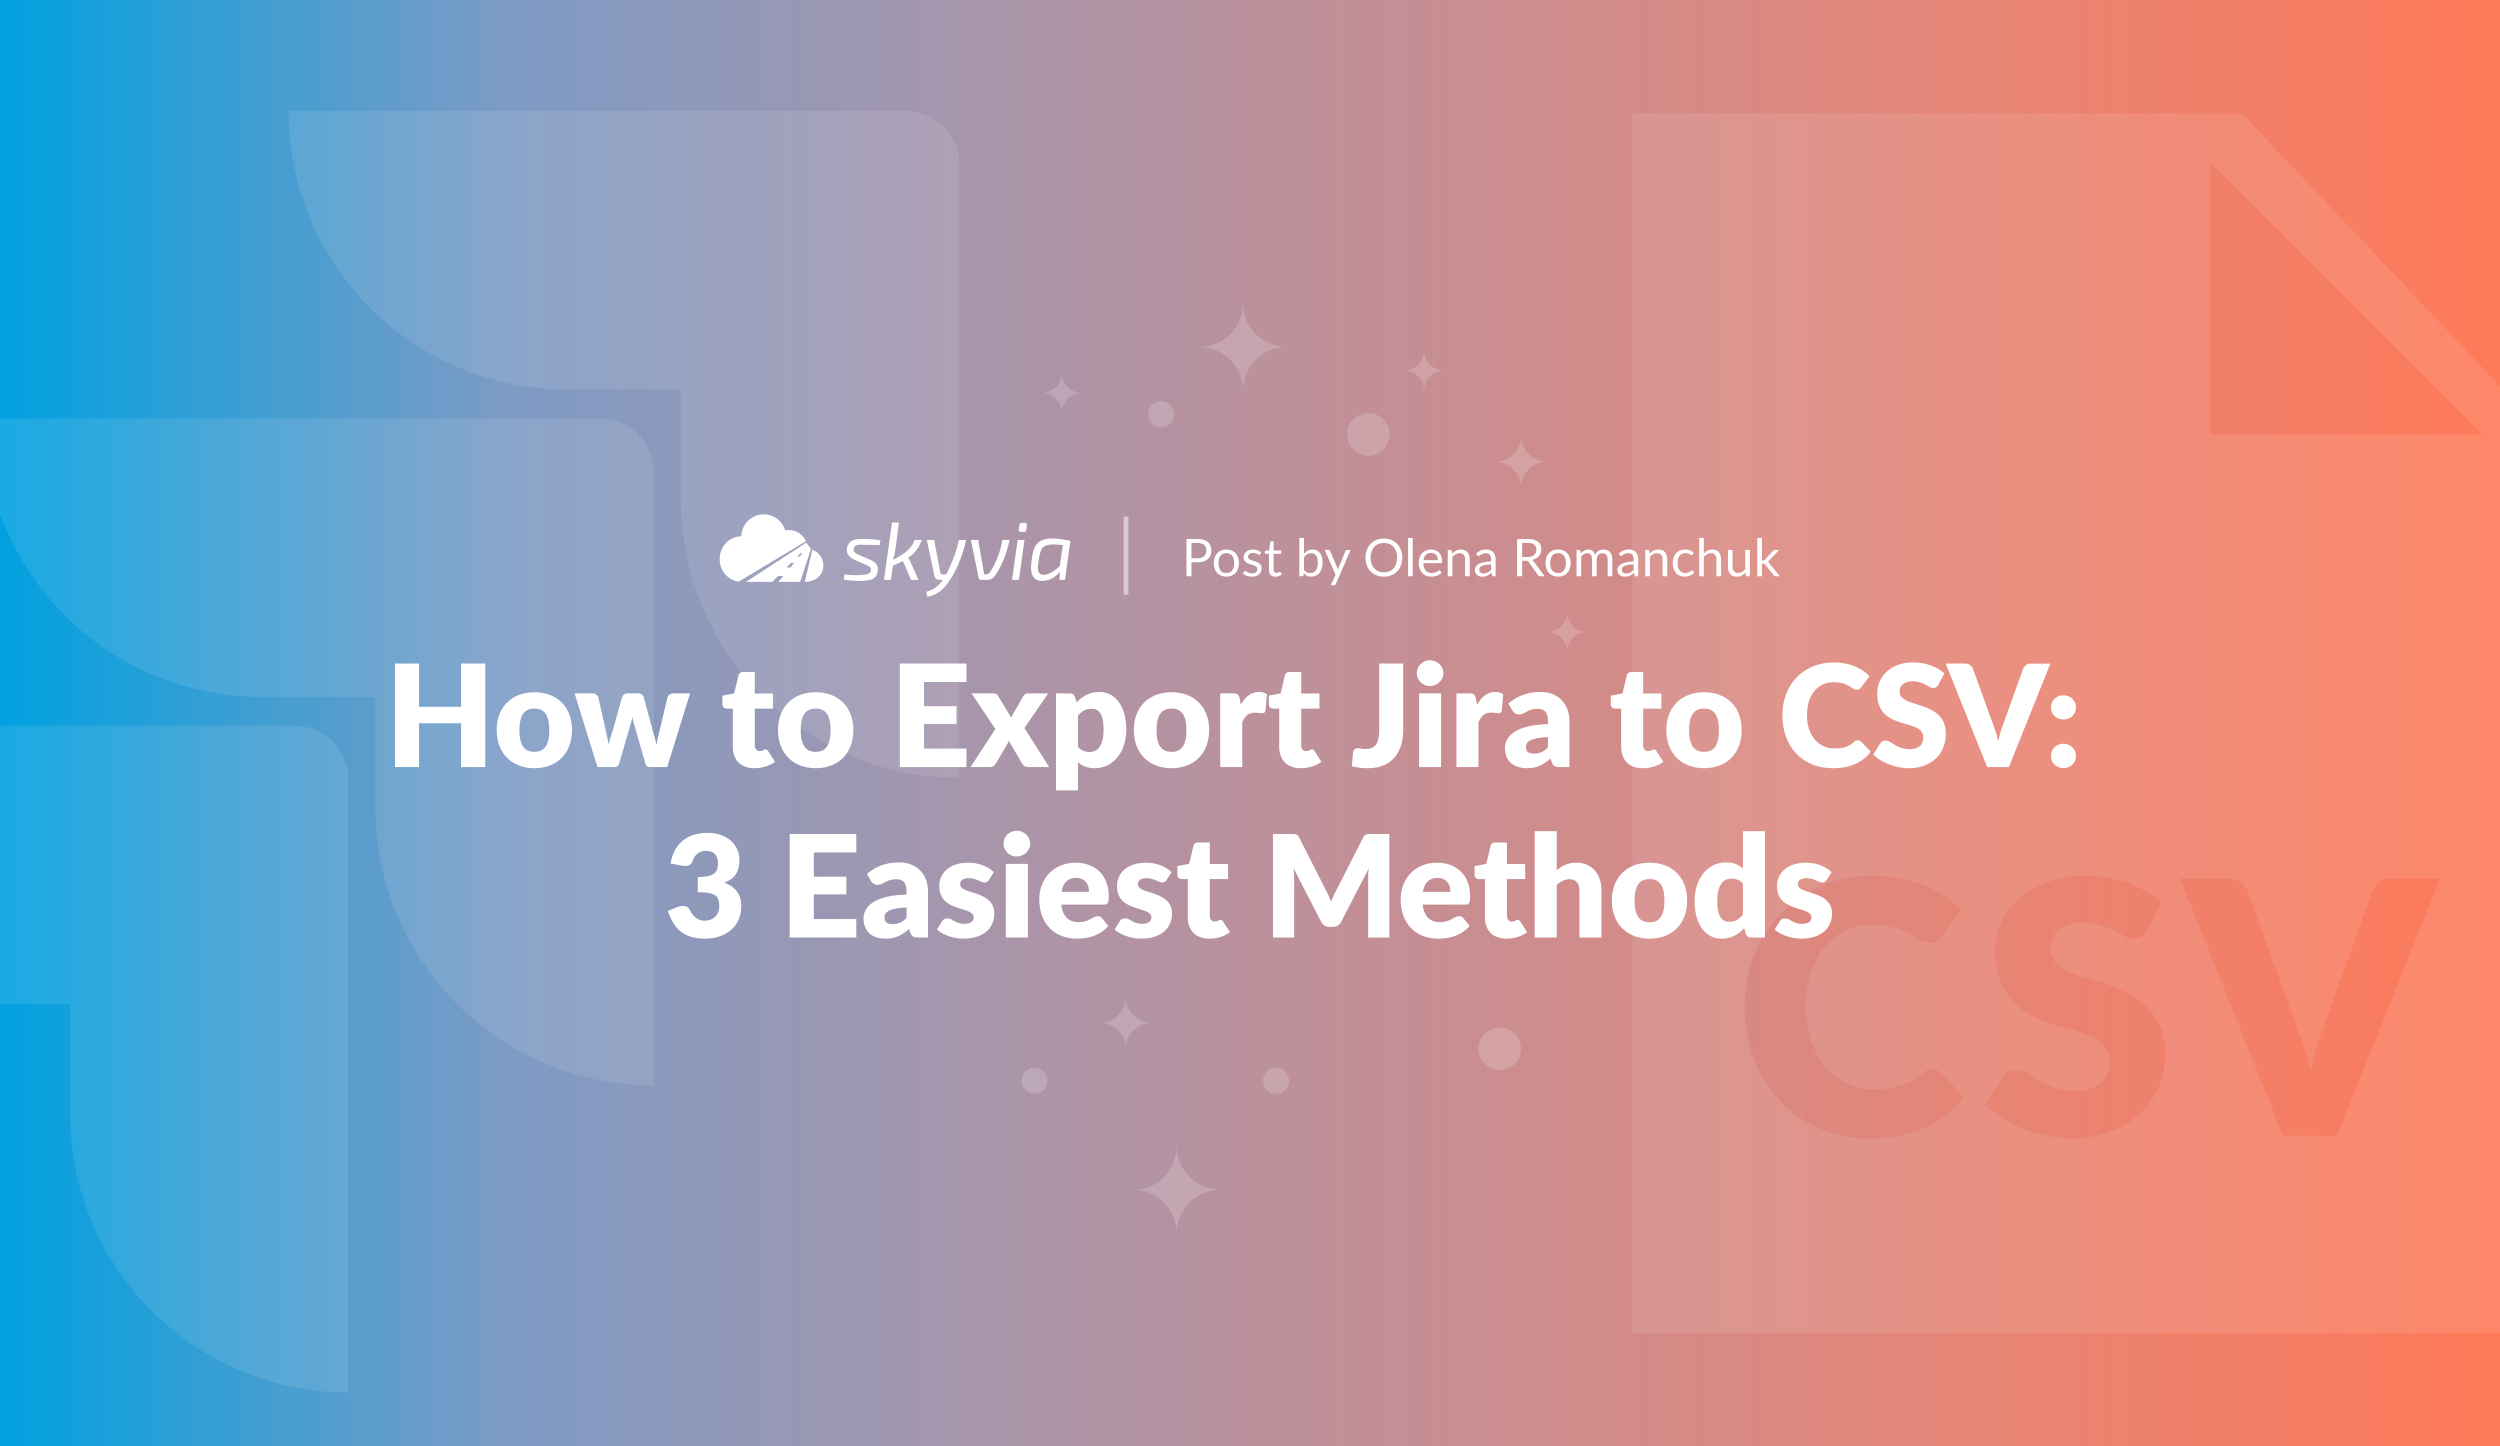 <?xml version="1.0" encoding="UTF-8"?> <svg xmlns="http://www.w3.org/2000/svg" width="2112" height="1222" fill="none"><rect width="100%" height="100%" fill="#333333" stroke="none"/><g clip-path="url(#how-to-export-jira-to-csv-3-easiest-methods__a)"><path fill="url(#how-to-export-jira-to-csv-3-easiest-methods__b)" d="M0 0h2112v1222H0z"></path><path opacity=".1" d="M765.138 93.688H243.711a235.382 235.382 0 0 0 235.381 235.381h96.052v92.735c.084 129.879 105.351 235.147 235.231 235.23v-518.11c0-24.983-20.253-45.237-45.237-45.237Z" fill="#fff"></path><path opacity=".1" d="M507.13 353.52H-14.297c.083 129.879 105.35 235.147 235.23 235.23h96.053v93.036c.166 129.88 105.501 235.08 235.381 235.08v-518.11c0-24.983-20.253-45.236-45.237-45.236Z" fill="#fff"></path><path opacity=".1" d="M248.99 613.157h-521.428c0 129.998 105.384 235.381 235.382 235.381h96.353v92.735c.083 129.767 105.167 234.977 234.929 235.227V658.394c0-24.984-20.253-45.237-45.236-45.237Z" fill="#fff"></path><path fill-rule="evenodd" clip-rule="evenodd" d="M2138 353.5 1894.04 96H1379v1030h759V353.5Zm-40.66 13.554h-230.41V136.659l230.41 230.395Zm-473.18 539.515c-11.77 10.588-25.63 13.715-41.15 13.715-38.01 0-57.55-35.297-57.55-69.62 0-34.608 17.97-69.322 56.5-69.322 14.18 0 25.82 4.044 37.58 11.554 7.16 4.575 14.41 6.039 20.27-1.416l17-22.809c-19.37-19.843-47.23-28.922-74.55-28.922-62.97 0-108.38 48.706-108.38 110.915 0 61.794 42.47 111.064 105.85 111.064 30.53 0 60.51-9.625 79.61-34.586l-19.98-21.021c-4.45-4.458-10.7-3.304-15.2.448Zm189.68-120.307 12.52-23.405c-17.67-16.308-42.91-23.108-66.49-23.108-37.23 0-74.55 24.203-74.55 64.552 0 32.371 18.75 51.748 48.31 61.196 16.57 5.298 48.3 8.694 48.3 31.083 0 17.383-12.67 25.195-28.92 25.195-15.65 0-28.21-7.342-41.07-15.355-6.76-4.208-15.26-3.664-20.06 3.13l-14.91 23.555c18.8 18.789 48.34 28.623 74.55 28.623 42.26 0 77.82-27.94 77.82-72.005 0-31.311-21.01-48.396-48.45-58.066-14.17-4.994-48.45-9.501-48.45-29.891 0-16.026 13.77-22.362 28.02-22.362 13.05 0 23.84 5.765 34.97 11.852 7.34 4.017 14.08 1.932 18.41-4.994Zm160.48 173.082 87.07-217.208h-40.85c-7.07 0-13.78 4.194-16.4 10.883l-41.75 116.282c-4.5 11.47-7.73 23.439-10.29 35.48-3.09-12.004-6.65-23.933-11.18-35.48l-42.04-116.282c-3.04-6.937-9.15-10.883-16.7-10.883h-40.55l87.07 217.208h45.62Z" fill="#fff" fill-opacity=".1"></path><path opacity=".18" fill-rule="evenodd" clip-rule="evenodd" d="M1203 330c0-9.546 7.75-17 17-17-9.54 0-17-7.755-17-17 0 9.544-7.75 17-17 17 9.54 0 17 7.454 17 17Zm-305.999 19c0-9.546 7.753-17 16.999-17-9.543 0-16.999-7.755-16.999-17 0 9.544-7.755 17-17.001 17 9.545 0 17.001 7.454 17.001 17ZM1324 551c0-9.546 7.75-17 17-17-9.54 0-17-7.755-17-17 0 9.544-7.75 17-17 17 9.54 0 17 7.454 17 17Zm-38.97-183c0 12.38 10.05 22.05 22.03 22.05-12.37 0-22.03 10.061-22.03 22.054 0-12.381-10.05-22.054-22.03-22.054 11.98.388 22.03-9.67 22.03-22.05Zm-235-112c0 20.81 16.89 37.064 37.03 37.064-20.79 0-37.03 16.911-37.03 37.069 0-20.81-16.89-37.069-37.03-37.069 20.14.652 37.03-16.254 37.03-37.064Z" fill="#fff"></path><path opacity=".18" d="M1156 349c-9.94 0-18 8.064-18 17.999 0 9.942 8.06 18 18 18s18-8.058 18-18c0-9.935-8.06-17.999-18-17.999Zm-175 11.996c6.074 0 11-4.924 11-10.998 0-6.075-4.926-10.998-11-10.998s-11 4.923-11 10.998c0 6.074 4.926 10.998 11 10.998Z" fill="#fff"></path><path opacity=".18" fill-rule="evenodd" clip-rule="evenodd" d="M951.03 842c0 12.38 10.05 22.05 22.03 22.05-12.367 0-22.03 10.061-22.03 22.054 0-12.381-10.05-22.054-22.03-22.054 11.98.388 22.03-9.67 22.03-22.05Zm43 126c0 20.81 16.89 37.06 37.03 37.06-20.79 0-37.03 16.91-37.03 37.07 0-20.81-16.894-37.07-37.03-37.07 20.136.66 37.03-16.25 37.03-37.06Z" fill="#fff"></path><path opacity=".18" d="M1267 868c-9.94 0-18 8.064-18 17.999 0 9.942 8.06 18 18 18s18-8.058 18-18c0-9.935-8.06-17.999-18-17.999Zm-189 55.996c6.07 0 11-4.924 11-10.998 0-6.075-4.93-10.998-11-10.998s-11 4.923-11 10.998c0 6.074 4.93 10.998 11 10.998Zm-204 0c6.074 0 11-4.924 11-10.998 0-6.075-4.926-10.998-11-10.998s-11 4.923-11 10.998c0 6.074 4.926 10.998 11 10.998Z" fill="#fff"></path><path d="M389.54 560.58h20.4V648h-20.4v-36.96h-35.52V648h-20.4v-87.42h20.4v36.54h35.52v-36.54Zm62.006 24.24c18.84 0 31.68 12.24 31.68 31.92 0 19.86-12.84 32.22-31.68 32.22-18.96 0-31.92-12.36-31.92-32.22 0-19.68 12.96-31.92 31.92-31.92Zm0 50.34c8.58 0 12.48-6 12.48-18.3s-3.9-18.24-12.48-18.24c-8.82 0-12.72 5.94-12.72 18.24 0 12.3 3.9 18.3 12.72 18.3Zm117.275-49.38h14.16L563.661 648h-15.12c-1.62 0-2.7-.9-3.36-3.12l-8.88-31.02c-.9-2.82-1.56-5.46-2.1-8.28-.54 2.82-1.2 5.58-2.1 8.4l-9 30.9c-.6 2.1-1.92 3.12-3.96 3.12h-14.4l-19.32-62.22h14.88c2.64 0 4.5 1.38 5.16 3.24l6.24 27.9c1.02 4.26 1.8 8.1 2.46 12.12 1.02-4.02 2.16-7.86 3.54-12.12l7.8-27.96c.66-1.86 2.52-3.24 4.92-3.24h8.28c2.64 0 4.5 1.38 5.16 3.24l7.44 27.96c1.2 4.26 2.4 8.16 3.36 12.24.66-4.02 1.5-7.92 2.64-12.24l6.6-27.9c.66-1.86 2.52-3.24 4.92-3.24Zm68.493 63.18c-11.76 0-18.24-7.14-18.24-18.18v-32.16h-5.28c-1.92 0-3.48-1.26-3.48-3.66v-7.26l9.9-1.92 3.66-15.18c.48-1.92 1.86-2.88 4.08-2.88h9.72v18.18h15.42v12.72h-15.42v30.9c0 2.88 1.44 4.98 4.08 4.98 2.76 0 3.36-1.38 4.92-1.38 1.14 0 1.68.48 2.4 1.62l5.64 8.82c-4.8 3.6-10.98 5.4-17.4 5.4Zm51.889-64.14c18.84 0 31.68 12.24 31.68 31.92 0 19.86-12.84 32.22-31.68 32.22-18.96 0-31.92-12.36-31.92-32.22 0-19.68 12.96-31.92 31.92-31.92Zm0 50.34c8.58 0 12.48-6 12.48-18.3s-3.9-18.24-12.48-18.24c-8.82 0-12.72 5.94-12.72 18.24 0 12.3 3.9 18.3 12.72 18.3Zm127.26-58.98h-35.88v20.4h27.48v15h-27.48v20.82h35.88V648h-56.28v-87.42h56.28v15.6ZM865.452 615l20.88 33h-17.88c-2.64 0-4.2-1.5-5.16-3.24l-11.1-19.08c-.42 1.38-.96 2.58-1.62 3.6l-9.12 15.48c-1.14 1.62-2.52 3.24-4.92 3.24h-16.56l20.88-32.16-20.04-30.06h17.88c2.64 0 3.6.6 4.56 2.22l11.1 18.42c.48-1.44 1.2-2.82 2.1-4.26l7.92-13.86c1.14-1.74 2.22-2.52 4.08-2.52h17.04L865.452 615Zm42.713-26.1 1.38 4.56c4.86-5.22 10.8-8.88 19.38-8.88 12.96 0 22.56 11.82 22.56 31.8 0 18.66-10.86 32.58-26.64 32.58-6.48 0-10.56-1.98-14.16-5.1v23.88h-18.6v-81.96h11.52c2.34 0 3.84 1.02 4.56 3.12Zm2.52 15.78v26.4c2.82 3.06 6.12 4.2 9.72 4.2 6.84 0 11.88-5.16 11.88-18.9 0-13.14-3.96-17.58-9.84-17.58-5.46 0-8.58 2.04-11.76 5.88Zm79.104-19.86c18.841 0 31.681 12.24 31.681 31.92 0 19.86-12.84 32.22-31.681 32.22-18.96 0-31.92-12.36-31.92-32.22 0-19.68 12.96-31.92 31.92-31.92Zm0 50.34c8.58 0 12.481-6 12.481-18.3s-3.901-18.24-12.481-18.24c-8.82 0-12.72 5.94-12.72 18.24 0 12.3 3.9 18.3 12.72 18.3Zm57.491-45 .96 5.22c3.84-6.72 8.76-10.8 15.24-10.8 2.82 0 5.1.66 6.84 1.98l-1.2 13.68c-.42 1.74-1.26 2.28-2.88 2.28-1.32 0-4.26-.48-6.18-.48-5.46 0-8.4 3.06-10.62 8.16V648h-18.6v-62.22h11.04c3.72 0 4.74 1.2 5.4 4.38Zm51.64 58.8c-11.76 0-18.24-7.14-18.24-18.18v-32.16h-5.28c-1.92 0-3.48-1.26-3.48-3.66v-7.26l9.9-1.92 3.66-15.18c.48-1.92 1.86-2.88 4.08-2.88h9.72v18.18h15.42v12.72h-15.42v30.9c0 2.88 1.44 4.98 4.08 4.98 2.76 0 3.36-1.38 4.92-1.38 1.14 0 1.68.48 2.4 1.62l5.64 8.82c-4.8 3.6-10.98 5.4-17.4 5.4Zm86.51-88.38v55.74c0 19.44-9.66 32.64-29.76 32.64-4.56 0-8.88-.42-13.68-1.56l1.08-11.82c.24-2.1 1.68-3.48 4.32-3.48 1.38 0 3.3.66 6.12.66 7.86 0 11.64-4.02 11.64-16.02v-56.16h20.28Zm33.92 8.16c0 5.88-5.16 10.8-11.4 10.8-6 0-11.04-4.92-11.04-10.8 0-6.06 5.04-10.92 11.04-10.92 6.24 0 11.4 4.86 11.4 10.92Zm-20.52 17.04h18.6V648h-18.6v-62.22Zm48.02 4.38.96 5.22c3.84-6.72 8.76-10.8 15.24-10.8 2.82 0 5.1.66 6.84 1.98l-1.2 13.68c-.42 1.74-1.26 2.28-2.88 2.28-1.32 0-4.26-.48-6.18-.48-5.46 0-8.4 3.06-10.62 8.16V648h-18.6v-62.22h11.04c3.72 0 4.74 1.2 5.4 4.38Zm30.77 10.08-3.36-5.82c7.5-6.66 16.74-9.84 27.24-9.84 15.12 0 24.36 10.32 24.36 24.54V648h-8.52c-3.54 0-5.04-.66-6.24-3.72l-1.32-3.42c-6.24 5.28-11.16 8.1-19.68 8.1-11.4 0-18.72-5.94-18.72-17.16 0-8.88 7.86-19.38 36.36-20.04v-2.64c0-7.26-3.12-10.32-8.64-10.32-8.76 0-10.26 4.68-16.08 4.68-2.58 0-4.26-1.5-5.4-3.24Zm30.12 31.08v-8.64c-14.88.66-18.6 3.96-18.6 8.22 0 4.26 2.34 5.76 6.84 5.76 4.8 0 8.1-1.56 11.76-5.34Zm80.04 17.64c-11.76 0-18.24-7.14-18.24-18.18v-32.16h-5.28c-1.92 0-3.48-1.26-3.48-3.66v-7.26l9.9-1.92 3.66-15.18c.48-1.92 1.86-2.88 4.08-2.88h9.72v18.18h15.42v12.72h-15.42v30.9c0 2.88 1.44 4.98 4.08 4.98 2.76 0 3.36-1.38 4.92-1.38 1.14 0 1.68.48 2.4 1.62l5.64 8.82c-4.8 3.6-10.98 5.4-17.4 5.4Zm51.89-64.14c18.84 0 31.68 12.24 31.68 31.92 0 19.86-12.84 32.22-31.68 32.22-18.96 0-31.92-12.36-31.92-32.22 0-19.68 12.96-31.92 31.92-31.92Zm0 50.34c8.58 0 12.48-6 12.48-18.3s-3.9-18.24-12.48-18.24c-8.82 0-12.72 5.94-12.72 18.24 0 12.3 3.9 18.3 12.72 18.3Zm129.9-9.78c.96 0 1.92.3 2.82 1.2l8.04 8.46c-7.02 9.18-17.58 13.92-32.04 13.92-26.52 0-42.6-19.08-42.6-44.7 0-26.1 17.82-44.64 43.62-44.64 13.08 0 23.4 4.86 30 11.64l-6.84 9.18c-.9 1.14-1.92 2.22-4.08 2.22-4.38 0-6.42-6.3-19.2-6.3-13.44 0-22.74 10.14-22.74 27.9 0 17.94 10.44 28.02 23.16 28.02 7.44 0 11.82-1.26 16.56-5.52.96-.78 2.1-1.38 3.3-1.38Zm73.05-56.46-5.04 9.42c-1.2 1.92-2.34 2.88-4.44 2.88-3.66 0-8.16-5.64-17.04-5.64-7.62 0-11.28 3.48-11.28 9 0 14.16 39 6.12 39 35.4 0 16.14-11.4 28.98-31.32 28.98-10.86 0-23.16-4.68-30-11.52l6-9.48c.96-1.38 2.58-2.4 4.44-2.4 4.74 0 9.24 7.32 20.16 7.32 7.38 0 11.64-3.12 11.64-10.14 0-16.44-38.88-4.5-38.88-37.14 0-13.2 10.8-25.98 30-25.98 10.74 0 20.52 3.54 26.76 9.3Zm73.1-8.34h16.44L1697.12 648h-18.36l-35.04-87.42h16.32c3.54 0 5.58 1.8 6.72 4.38l16.92 46.8c1.62 4.08 3.12 9 4.5 14.28 1.14-5.28 2.52-10.2 4.14-14.28l16.8-46.8c.9-2.22 3.24-4.38 6.6-4.38Zm16.93 37.02c0-5.7 4.56-10.26 10.56-10.26 5.94 0 10.56 4.56 10.56 10.26 0 5.82-4.62 10.26-10.56 10.26-6 0-10.56-4.44-10.56-10.26Zm0 40.98c0-5.7 4.56-10.26 10.56-10.26 5.94 0 10.56 4.56 10.56 10.26 0 5.82-4.62 10.26-10.56 10.26-6 0-10.56-4.44-10.56-10.26Zm-1156.237 92.7-9.84-1.74c2.58-17.46 15-25.92 30.96-25.92 17.28 0 27.12 10.5 27.12 22.68 0 11.1-4.56 16.44-12.96 19.32 9.66 3.42 14.52 10.02 14.52 19.8 0 18.48-14.52 27.54-30.72 27.54-16.56 0-25.68-7.02-31.32-23.4l8.28-3.36c1.44-.54 2.88-.84 4.14-.84.66 0 1.56.12 2.82.36 1.2.3 2.22 1.14 3 2.58 3.6 6.66 7.38 9.48 12.84 9.48 8.28 0 12.36-6.06 12.36-11.76 0-7.44-.84-12.3-18.12-12.3v-12.84c14.64 0 17.04-4.62 17.04-11.34 0-6.9-3.3-10.74-10.08-10.74-5.52 0-9.48 3.3-10.92 7.62-.84 2.22-1.8 3.6-2.94 4.2-1.14.6-2.34.9-3.72.9-.72 0-1.56-.12-2.46-.24Zm147.003-11.1h-35.88v20.4h27.48v15h-27.48v20.82h35.88V792h-56.28v-87.42h56.28v15.6Zm12.329 24.06-3.36-5.82c7.5-6.66 16.74-9.84 27.24-9.84 15.12 0 24.36 10.32 24.36 24.54V792h-8.52c-3.54 0-5.04-.66-6.24-3.72l-1.32-3.42c-6.24 5.28-11.16 8.1-19.68 8.1-11.4 0-18.72-5.94-18.72-17.16 0-8.88 7.86-19.38 36.36-20.04v-2.64c0-7.26-3.12-10.32-8.64-10.32-8.76 0-10.26 4.68-16.08 4.68-2.58 0-4.26-1.5-5.4-3.24Zm30.12 31.08v-8.64c-14.88.66-18.6 3.96-18.6 8.22 0 4.26 2.34 5.76 6.84 5.76 4.8 0 8.1-1.56 11.76-5.34Zm73.749-38.46-4.2 6.54c-.96 1.5-1.92 2.1-3.6 2.1-3.54 0-6.66-3.6-13.32-3.6-4.74 0-7.32 1.92-7.32 5.1 0 9.12 28.8 4.68 28.8 24.78 0 12.36-9.12 21.18-26.16 21.18-8.4 0-17.52-3.36-22.32-7.68l4.32-6.84c.96-1.62 2.34-2.58 4.68-2.58 4.32 0 6.12 4.56 14.28 4.56 5.76 0 7.8-2.7 7.8-5.4 0-9.9-29.04-3.84-29.04-26.52 0-10.56 8.1-19.68 24.6-19.68 9.06 0 16.86 3.42 21.48 8.04Zm30.638-24.12c0 5.88-5.16 10.8-11.4 10.8-6 0-11.04-4.92-11.04-10.8 0-6.06 5.04-10.92 11.04-10.92 6.24 0 11.4 4.86 11.4 10.92Zm-20.52 17.04h18.6V792h-18.6v-62.22Zm82.752 34.44h-35.88c1.2 10.38 6.54 14.82 14.64 14.82 8.7 0 11.88-5.04 16.32-5.04 1.5 0 2.58.54 3.36 1.62l5.4 6.66c-7.62 8.76-18.24 10.68-26.76 10.68-17.4 0-31.56-11.4-31.56-33.42 0-16.62 11.76-30.72 30.72-30.72 16.44 0 27.96 10.5 27.96 28.5 0 5.52-.84 6.9-4.2 6.9Zm-35.64-10.8h23.16c0-5.88-2.88-11.76-10.92-11.76-7.02 0-10.98 4.14-12.24 11.76Zm92.887-16.56-4.2 6.54c-.96 1.5-1.92 2.1-3.6 2.1-3.54 0-6.66-3.6-13.32-3.6-4.74 0-7.32 1.92-7.32 5.1 0 9.12 28.8 4.68 28.8 24.78 0 12.36-9.12 21.18-26.16 21.18-8.4 0-17.52-3.36-22.32-7.68l4.32-6.84c.96-1.62 2.34-2.58 4.68-2.58 4.32 0 6.12 4.56 14.28 4.56 5.76 0 7.8-2.7 7.8-5.4 0-9.9-29.04-3.84-29.04-26.52 0-10.56 8.1-19.68 24.6-19.68 9.06 0 16.86 3.42 21.48 8.04Zm31.959 56.1c-11.76 0-18.24-7.14-18.24-18.18v-32.16h-5.281c-1.92 0-3.48-1.26-3.48-3.66v-7.26l9.901-1.92 3.66-15.18c.48-1.92 1.86-2.88 4.08-2.88h9.72v18.18h15.42v12.72h-15.42v30.9c0 2.88 1.44 4.98 4.08 4.98 2.76 0 3.36-1.38 4.92-1.38 1.14 0 1.68.48 2.4 1.62l5.64 8.82c-4.8 3.6-10.98 5.4-17.4 5.4Zm136.53-88.38h15.48V792h-17.88v-50.28c0-2.34.12-5.1.42-7.92l-23.22 44.94c-1.44 2.82-3.96 4.26-7.08 4.26h-2.76c-3.12 0-5.64-1.44-7.08-4.26l-23.22-45.06c.24 2.88.42 5.7.42 8.04V792h-17.88v-87.42h15.48c3.54 0 5.1.06 6.72 3.12l22.5 44.34c1.62 3.06 3.06 6.36 4.44 9.78 1.38-3.54 2.82-6.9 4.5-9.96l22.44-44.16c1.62-3.06 3.18-3.12 6.72-3.12Zm79.54 59.64h-35.88c1.2 10.38 6.54 14.82 14.64 14.82 8.7 0 11.88-5.04 16.32-5.04 1.5 0 2.58.54 3.36 1.62l5.4 6.66c-7.62 8.76-18.24 10.68-26.76 10.68-17.4 0-31.56-11.4-31.56-33.42 0-16.62 11.76-30.72 30.72-30.72 16.44 0 27.96 10.5 27.96 28.5 0 5.52-.84 6.9-4.2 6.9Zm-35.64-10.8h23.16c0-5.88-2.88-11.76-10.92-11.76-7.02 0-10.98 4.14-12.24 11.76Zm70.58 39.54c-11.76 0-18.24-7.14-18.24-18.18v-32.16h-5.28c-1.92 0-3.48-1.26-3.48-3.66v-7.26l9.9-1.92 3.66-15.18c.48-1.92 1.86-2.88 4.08-2.88h9.72v18.18h15.42v12.72h-15.42v30.9c0 2.88 1.44 4.98 4.08 4.98 2.76 0 3.36-1.38 4.92-1.38 1.14 0 1.68.48 2.4 1.62l5.64 8.82c-4.8 3.6-10.98 5.4-17.4 5.4Zm42.4-90.78v33.06c4.5-3.84 9.42-6.42 16.68-6.42 13.62 0 21.12 9.96 21.12 23.64V792h-18.6v-39.54c0-6.06-2.82-9.66-8.28-9.66-4.08 0-7.56 1.86-10.92 4.8V792h-18.6v-89.82h18.6Zm78.52 26.64c18.84 0 31.68 12.24 31.68 31.92 0 19.86-12.84 32.22-31.68 32.22-18.96 0-31.92-12.36-31.92-32.22 0-19.68 12.96-31.92 31.92-31.92Zm0 50.34c8.58 0 12.48-6 12.48-18.3s-3.9-18.24-12.48-18.24c-8.82 0-12.72 5.94-12.72 18.24 0 12.3 3.9 18.3 12.72 18.3Zm78.78-76.98h18.6V792h-11.52c-2.34 0-3.84-1.02-4.56-3.12l-1.44-4.74c-4.92 5.28-10.8 8.82-19.32 8.82-12.96 0-22.56-11.76-22.56-31.86 0-18.6 10.74-32.52 26.64-32.52 6.48 0 10.56 1.98 14.16 5.1v-31.5Zm0 70.62v-26.34c-2.82-3.12-6.12-4.2-9.72-4.2-6.84 0-11.88 5.16-11.88 18.84 0 13.14 3.96 17.58 9.84 17.58 5.46 0 8.52-2.04 11.76-5.88Zm74.91-35.94-4.2 6.54c-.96 1.5-1.92 2.1-3.6 2.1-3.54 0-6.66-3.6-13.32-3.6-4.74 0-7.32 1.92-7.32 5.1 0 9.12 28.8 4.68 28.8 24.78 0 12.36-9.12 21.18-26.16 21.18-8.4 0-17.52-3.36-22.32-7.68l4.32-6.84c.96-1.62 2.34-2.58 4.68-2.58 4.32 0 6.12 4.56 14.28 4.56 5.76 0 7.8-2.7 7.8-5.4 0-9.9-29.04-3.84-29.04-26.52 0-10.56 8.1-19.68 24.6-19.68 9.06 0 16.86 3.42 21.48 8.04ZM642.67 434.706c-9.236 1.257-16.181 9.058-16.377 18.383-10.1 0-18.289 8.615-18.289 19.242-.186 9.454 6.63 17.594 15.965 19.068l56.923-34.139a16.081 16.081 0 0 0-17.54-9.215c-2.67-8.937-11.446-14.597-20.682-13.339Zm136.045 21.427a28.984 28.984 0 0 1-11.428 15.041 38.003 38.003 0 0 1 2.007 3.883l6.652 14.833h-6.304l-6.858-15.943a87.376 87.376 0 0 1-8.382 3.882l-1.801 12.061h-5.819l6.789-48.521h5.888l-3.117 23.429a41.196 41.196 0 0 1-2.078 8.041 47.635 47.635 0 0 0 11.845-7.348 20.693 20.693 0 0 0 6.581-9.358h6.025Zm-56.759 16.773c-3.991-1.606-7.278-5.069-6.442-9.635.967-7.312 7.943-8.096 14.132-7.971 4.75.065 9.491.413 14.2 1.04l-.762 4.229c-5.68-.184-10.113-.3-13.3-.348-2.638-.125-8.568-.496-8.52 3.467-.69 2.642 2.033 4.097 4.087 4.921l9.421 4.159c4.137 1.497 7.74 4.817 6.719 9.565-.375 3.723-2.829 6.797-6.546 7.556-7.126 1.693-14.942.69-22.132-.208l.692-4.298c6.372.535 13.255.958 19.535-.485a3.772 3.772 0 0 0 2.701-3.119c.55-2.461-1.722-3.59-3.602-4.367-3.409-1.465-6.788-3.007-10.183-4.506Zm94.202-16.773h-6.096c-2.101 10.287-6.039 19.765-10.667 29.113-1.373 0-4.627.684-4.92-1.318l-5.334-27.795h-6.165l6.513 30.637c.798 3.443 4.227 3.119 6.996 3.119-3.341 4.988-8.223 8.738-14.131 10.05l1.108 4.229c10.983-1.852 17.472-10.657 22.444-19.893a105.827 105.827 0 0 0 10.252-28.142Zm36.727 0c-2.214 10.545-6.093 21.342-12.331 30.221-1.552 2.245-3.868 3.672-6.65 3.536h-5.195a1.811 1.811 0 0 1-1.94-1.596l-6.581-32.161h6.166l5.126 29.112c2.027 0 3.662-.2 4.918-2.01 5.375-7.968 8.803-17.681 10.391-27.102h6.096Zm2.084 33.756h5.818l4.711-33.756h-5.819l-4.71 33.756Zm10.875-48.105a1.59 1.59 0 0 1 1.663 1.942l-.485 3.949a1.799 1.799 0 0 1-1.94 1.665h-2.701c-1.294 0-1.871-.648-1.732-1.942l.554-3.881a1.74 1.74 0 0 1 1.869-1.733h2.772Z" fill="#fff"></path><path fill-rule="evenodd" clip-rule="evenodd" d="M895.007 489.889h4.641l4.642-32.995c-7.553-1.49-20.223-4.219-27.016 1.353-3.997 3.434-5.11 9.403-5.681 14.382-1.132 7.768-1.552 18.091 8.797 18.091 5.681.002 10.691-2.54 15.032-7.624l-.415 6.793Zm.346-11.853 2.494-17.606c-4.808-.2-13.14-1.687-16.868 2.045-1.501 1.501-2.667 5.048-3.498 10.64-.585 4.292-2.486 12.477 4.087 12.476 4.018 0 8.613-2.518 13.785-7.555Z" fill="#fff"></path><path d="M679.878 491.578c7.355 0 14.423-3.93 15.545-12.041a13.938 13.938 0 0 0-9.187-15.064l-6.358 27.105Z" fill="#fff"></path><path fill-rule="evenodd" clip-rule="evenodd" d="M661.654 486.659h-4.385l-4.842 4.918h-22.222l50.979-33.166 3.921 5.306-9.149 27.86h-18.3l3.998-4.918Zm2.736-7.208 3.877-3.936 2.7.001-3.202 3.935h-3.375Zm9.09-9.207h2.022l2.376-2.92h-1.521l-2.877 2.92Z" fill="#fff"></path><path opacity=".5" fill="#fff" d="M949.289 436.35h4v66h-4z"></path><path d="M1002.32 455.324h9.3c7.99 0 11.75 3.85 11.75 9.768 0 5.852-4.14 9.966-11.75 9.966h-5.06v11.792h-4.24v-31.526Zm4.24 16.346h5.06c4.86 0 7.5-2.706 7.5-6.578 0-4.026-2.46-6.402-7.5-6.402h-5.06v12.98Zm29.49-7.458c6.51 0 10.6 4.51 10.6 11.484 0 7.018-4.09 11.462-10.6 11.462-6.58 0-10.65-4.444-10.65-11.462 0-6.974 4.07-11.484 10.65-11.484Zm0 19.888c4.4 0 6.56-3.102 6.56-8.382 0-5.302-2.16-8.426-6.56-8.426-4.47 0-6.62 3.124-6.62 8.426 0 5.28 2.15 8.382 6.62 8.382Zm29.43-17.292-.88 1.43c-.17.33-.44.484-.81.484-.86 0-2.14-1.584-5.19-1.584-2.64 0-4.29 1.43-4.29 3.234 0 4.576 11.55 2.442 11.55 9.658 0 4.092-3 7.172-8.43 7.172-3.1 0-5.68-1.122-7.44-2.706l.93-1.496c.24-.374.53-.594 1.03-.594 1.08 0 2.11 1.98 5.68 1.98 3.08 0 4.55-1.694 4.55-3.674 0-4.906-11.59-2.354-11.59-10.032 0-3.432 2.88-6.468 7.92-6.468 2.92 0 5.28.99 6.97 2.596Zm12.02 20.394c-3.52 0-5.48-2.024-5.48-5.72v-13.64h-2.68c-.47 0-.84-.264-.84-.858v-1.562l3.65-.462.9-6.886c.09-.44.4-.748.91-.748h1.98v7.678h6.44v2.838h-6.44v13.376c0 1.87 1.01 2.772 2.44 2.772 1.65 0 2.35-1.056 2.81-1.056.2 0 .4.132.55.374l1.15 1.87c-1.34 1.254-3.37 2.024-5.39 2.024Zm24.12-32.758v13.332c1.87-2.178 4.18-3.564 7.26-3.564 5.24 0 8.47 4.136 8.47 10.912 0 7.216-3.65 12.034-9.59 12.034-2.93 0-4.84-1.144-6.34-3.168l-.19 2.024c-.11.55-.47.836-1.02.836h-2.53v-32.406h3.94Zm0 16.258v10.78c1.43 1.936 3.15 2.64 5.19 2.64 4.21 0 6.49-2.97 6.49-8.844 0-5.456-2.04-7.942-5.72-7.942-2.55 0-4.35 1.232-5.96 3.366Zm36.25-6.138h3.1l-12.43 28.864c-.26.594-.59.968-1.4.968h-2.91l4.07-8.844-9.19-20.988h3.38c.69 0 1.06.396 1.21.814l5.97 14.036c.24.616.44 1.254.59 1.936.2-.682.42-1.342.66-1.958l5.79-14.014c.17-.462.63-.814 1.16-.814Zm46.8 6.534c0 9.46-6.27 16.082-15.55 16.082-9.27 0-15.54-6.622-15.54-16.082 0-9.438 6.27-16.126 15.54-16.126 9.28 0 15.55 6.688 15.55 16.126Zm-4.38 0c0-7.744-4.38-12.43-11.17-12.43-6.78 0-11.18 4.686-11.18 12.43s4.4 12.386 11.18 12.386c6.79 0 11.17-4.642 11.17-12.386Zm9.26-16.654h3.92v32.406h-3.92v-32.406Zm27.25 27.852 1.1 1.43c-1.93 2.354-5.54 3.432-8.73 3.432-6.16 0-10.63-4.224-10.63-11.902 0-6.248 3.94-11.044 10.41-11.044 5.35 0 9.31 3.63 9.31 9.966 0 1.232-.22 1.54-.95 1.54h-14.89c.17 5.61 2.86 8.36 7.08 8.36 3.92 0 5.57-2.156 6.56-2.156.33 0 .57.132.74.374Zm-14.25-9.02h12.19c0-3.63-2.12-6.182-5.7-6.182-3.76 0-5.96 2.31-6.49 6.182Zm23.9-7.898.31 2.42c1.94-2.178 4.29-3.586 7.42-3.586 4.86 0 7.45 3.388 7.45 8.448v14.19h-3.93v-14.19c0-3.366-1.52-5.324-4.67-5.324-2.31 0-4.33 1.188-6.03 3.102v16.412h-3.93v-22.286h2.35c.55 0 .9.264 1.03.814Zm21.28 3.586-.7-1.254c2.46-2.376 5.26-3.542 8.71-3.542 5.02 0 7.77 3.41 7.77 8.426v14.256h-1.74c-.77 0-1.12-.198-1.36-.924l-.44-2.112c-2.34 2.156-4.36 3.388-7.77 3.388-3.45 0-6.27-1.892-6.27-5.918 0-3.52 3.63-6.71 13.75-6.952v-1.738c0-3.454-1.52-5.258-4.4-5.258-3.85 0-5.04 2.354-6.38 2.354-.53 0-.9-.308-1.17-.726Zm11.95 12.474v-4.62c-7.24.242-9.99 1.848-9.99 4.29 0 2.376 1.63 3.344 3.68 3.344 2.7 0 4.55-1.144 6.31-3.014Zm36.08-7.106 9.19 12.518h-3.78c-.77 0-1.34-.308-1.72-.902l-8.18-11.264c-.51-.704-.93-.99-2.14-.99h-3.23v13.156h-4.25v-31.526h8.91c7.99 0 11.55 3.366 11.55 8.734 0 4.488-2.9 7.81-7.76 8.932.55.308 1.01.748 1.41 1.342Zm-9.86-3.74h4.49c4.95 0 7.57-2.53 7.57-6.226 0-3.762-2.47-5.676-7.4-5.676h-4.66v11.902Zm30.39-6.38c6.51 0 10.61 4.51 10.61 11.484 0 7.018-4.1 11.462-10.61 11.462-6.58 0-10.65-4.444-10.65-11.462 0-6.974 4.07-11.484 10.65-11.484Zm0 19.888c4.4 0 6.56-3.102 6.56-8.382 0-5.302-2.16-8.426-6.56-8.426-4.46 0-6.62 3.124-6.62 8.426 0 5.28 2.16 8.382 6.62 8.382Zm19.51 2.75h-3.94v-22.286h2.36c.55 0 .9.264 1.03.814l.29 2.288c1.65-2.024 3.63-3.454 6.33-3.454 3 0 4.84 1.804 5.66 4.642 1.3-3.234 4.2-4.642 7.13-4.642 4.66 0 7.43 3.058 7.43 8.448v14.19h-3.94v-14.19c0-3.498-1.56-5.324-4.44-5.324-2.57 0-4.8 1.804-4.8 5.324v14.19h-3.93v-14.19c0-3.586-1.48-5.324-4.23-5.324-1.93 0-3.56 1.122-4.95 2.904v16.61Zm32.38-17.886-.71-1.254c2.47-2.376 5.26-3.542 8.71-3.542 5.02 0 7.77 3.41 7.77 8.426v14.256h-1.74c-.77 0-1.12-.198-1.36-.924l-.44-2.112c-2.33 2.156-4.36 3.388-7.77 3.388-3.45 0-6.27-1.892-6.27-5.918 0-3.52 3.63-6.71 13.75-6.952v-1.738c0-3.454-1.52-5.258-4.4-5.258-3.85 0-5.04 2.354-6.38 2.354-.53 0-.9-.308-1.16-.726Zm11.94 12.474v-4.62c-7.24.242-9.99 1.848-9.99 4.29 0 2.376 1.63 3.344 3.68 3.344 2.7 0 4.55-1.144 6.31-3.014Zm13.18-16.06.31 2.42c1.94-2.178 4.29-3.586 7.41-3.586 4.87 0 7.46 3.388 7.46 8.448v14.19h-3.94v-14.19c0-3.366-1.51-5.324-4.66-5.324-2.31 0-4.33 1.188-6.03 3.102v16.412h-3.94v-22.286h2.36c.55 0 .9.264 1.03.814Zm37.69 1.738-1.03 1.408c-.24.33-.42.506-.84.506-.88 0-1.91-1.76-5.21-1.76-4.4 0-6.71 3.234-6.71 8.426 0 5.39 2.55 8.426 6.51 8.426 3.83 0 4.62-2.2 5.7-2.2.33 0 .57.132.75.374l1.1 1.43c-1.92 2.376-5.04 3.432-8.25 3.432-5.57 0-9.81-4.18-9.81-11.462 0-6.644 3.74-11.484 10.47-11.484 3.14 0 5.48 1.056 7.32 2.904Zm8.41-12.672v13.09c1.91-2.024 4.16-3.322 7.17-3.322 4.86 0 7.46 3.388 7.46 8.448v14.19h-3.94v-14.19c0-3.366-1.52-5.324-4.66-5.324-2.31 0-4.34 1.188-6.03 3.102v16.412h-3.94v-32.406h3.94Zm35.01 10.12h3.91v22.286h-2.33c-.55 0-.9-.264-1.06-.814l-.3-2.398c-1.94 2.134-4.29 3.564-7.4 3.564-4.88 0-7.45-3.366-7.45-8.426v-14.212h3.91v14.212c0 3.366 1.52 5.302 4.69 5.302 2.31 0 4.33-1.166 6.03-3.102v-16.412Zm10.12-10.12h3.94v19.074h1.01c.6 0 .93-.11 1.37-.616l7.04-7.546c.41-.506.79-.792 1.56-.792h3.54l-8.21 8.734c-.39.506-.81.88-1.27 1.166.53.352.94.792 1.32 1.386l8.71 11h-3.5c-.68 0-1.14-.176-1.49-.77l-7.33-9.13c-.44-.616-.75-.748-1.63-.748h-1.12v10.648h-3.94v-32.406Z" fill="#fff"></path></g><defs><linearGradient id="how-to-export-jira-to-csv-3-easiest-methods__b" x1="2112" y1="1222" x2="0" y2="1222" gradientUnits="userSpaceOnUse"><stop stop-color="#FF7A59"></stop><stop offset=".2" stop-color="#E78474"></stop><stop offset=".4" stop-color="#CB8D8F"></stop><stop offset=".6" stop-color="#AA95AA"></stop><stop offset=".8" stop-color="#7C9BC5"></stop><stop offset="1" stop-color="#00A1E0"></stop></linearGradient><clipPath id="how-to-export-jira-to-csv-3-easiest-methods__a"><path fill="#fff" d="M0 0h2112v1222H0z"></path></clipPath></defs></svg> 